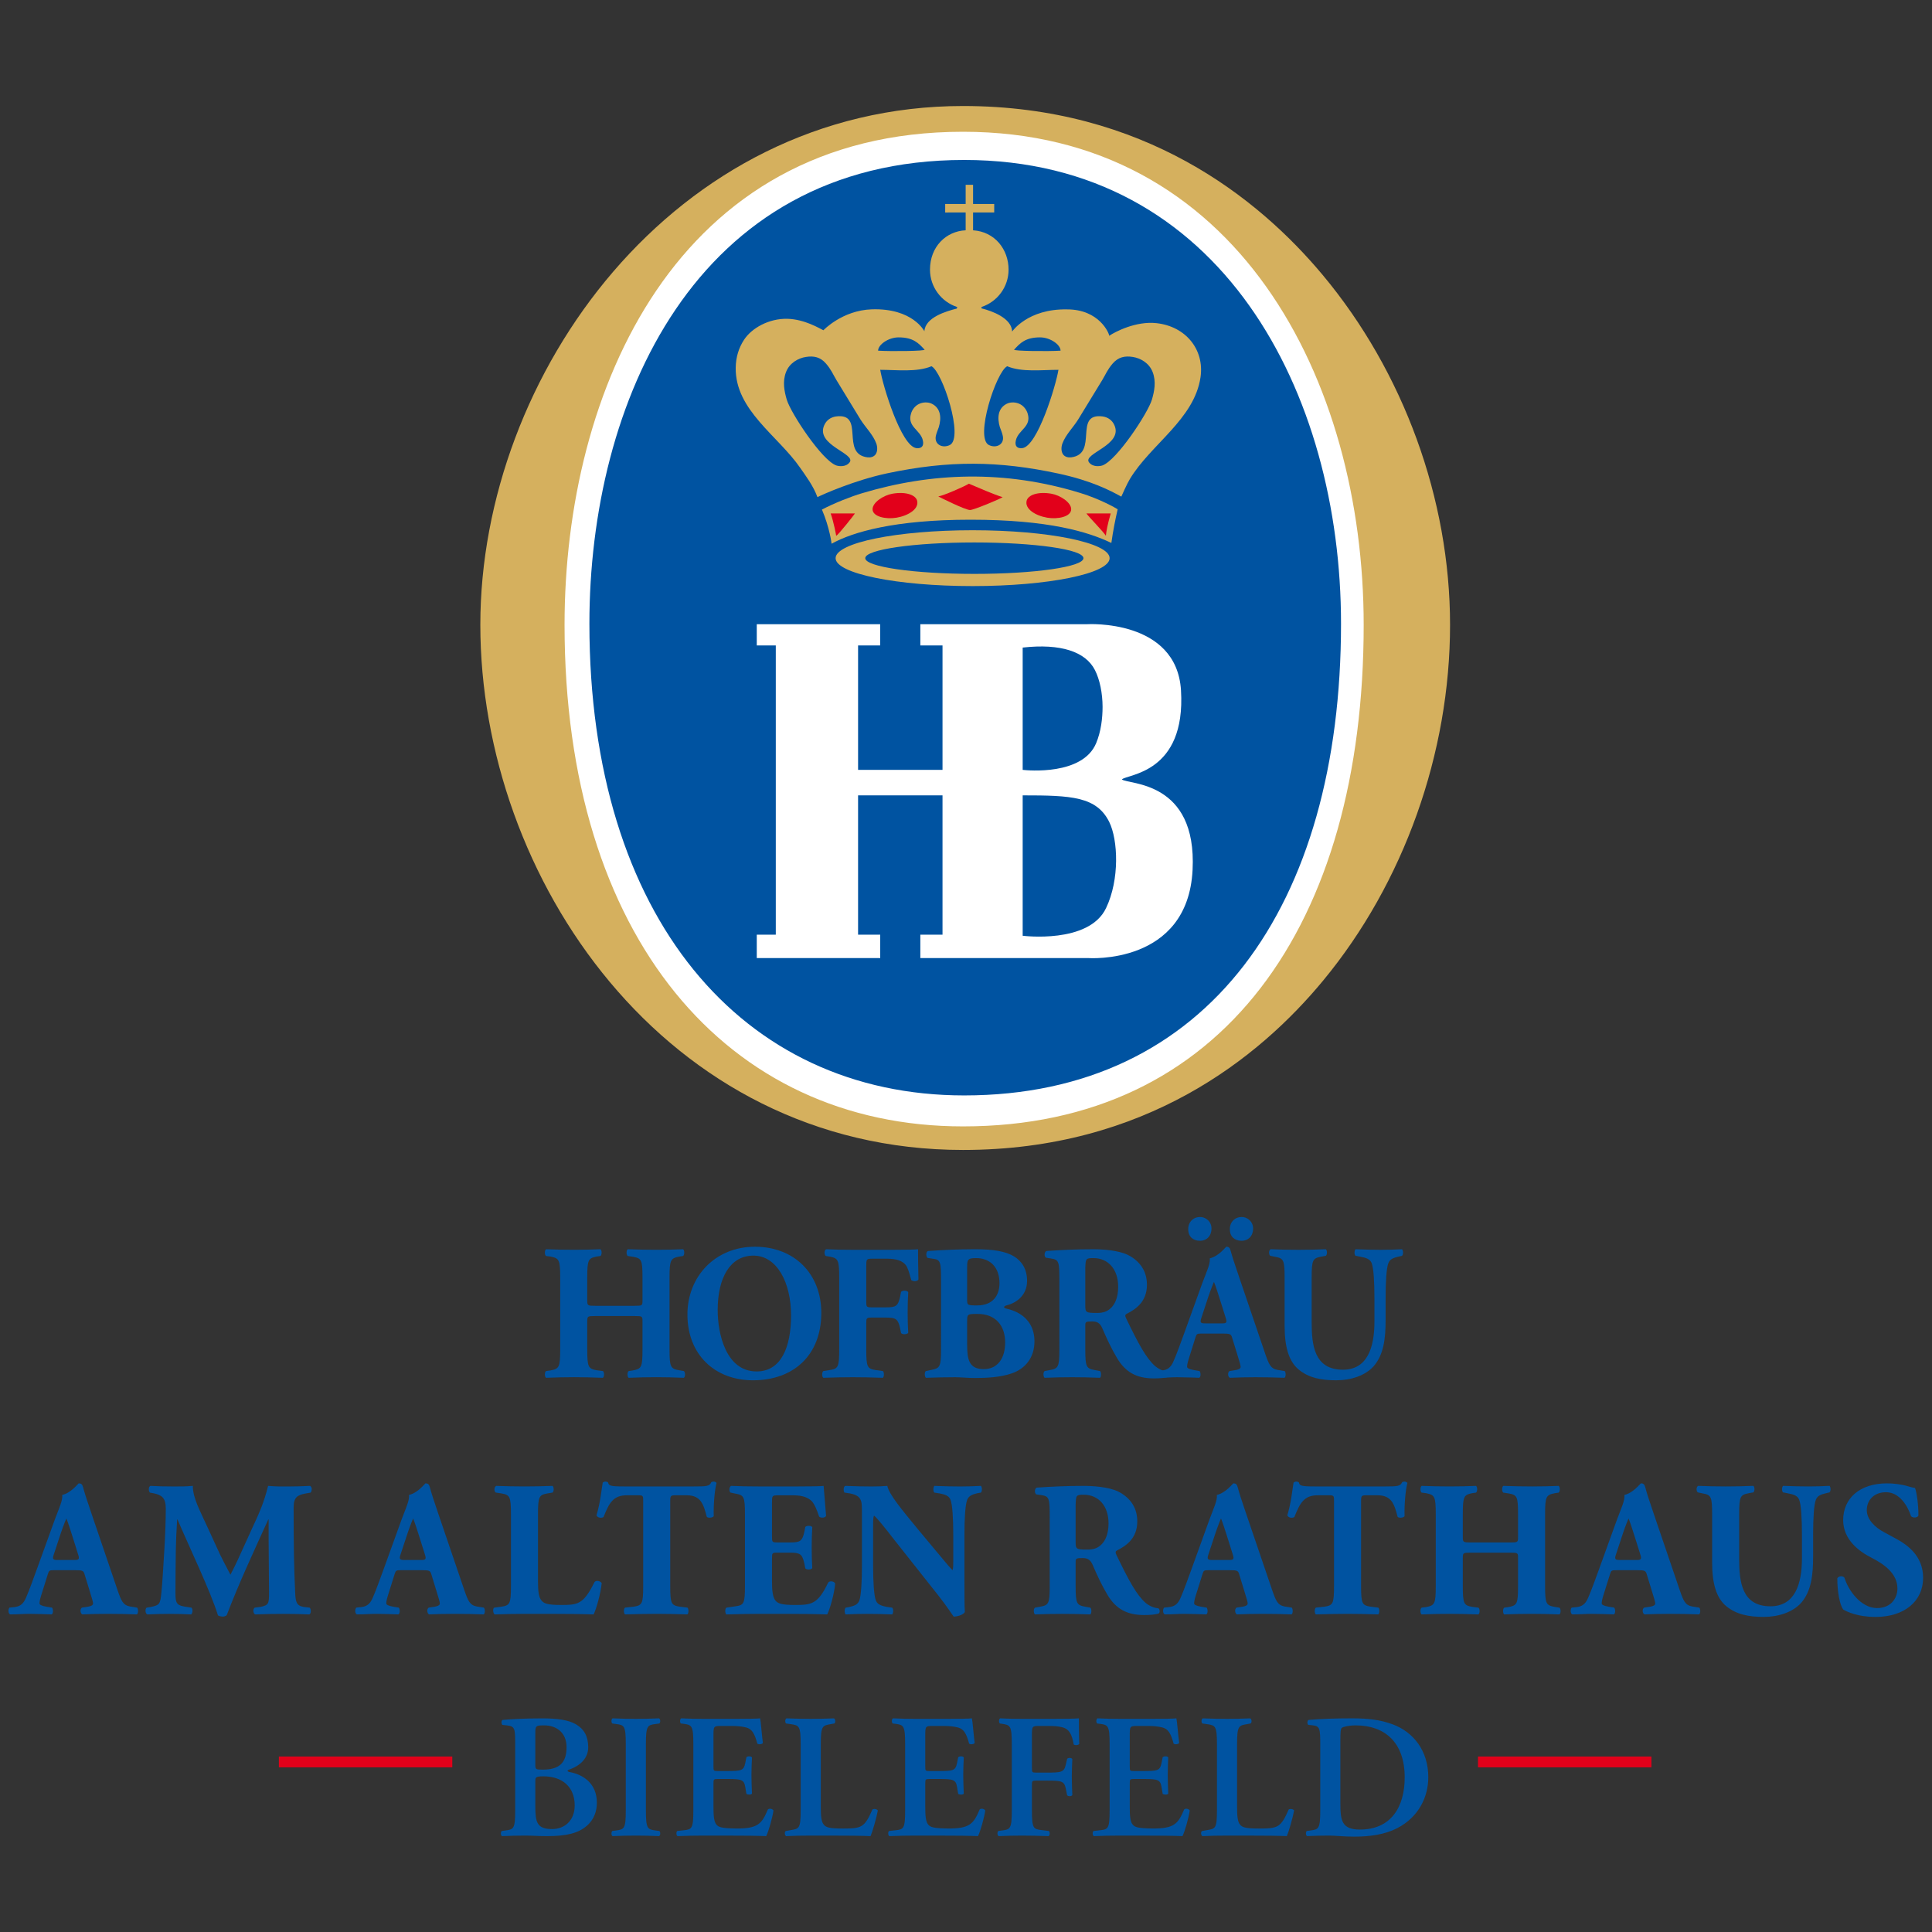 <?xml version="1.0" encoding="UTF-8" standalone="no"?>
<svg
   xmlns:dc="http://purl.org/dc/elements/1.1/"
   xmlns:cc="http://creativecommons.org/ns#"
   xmlns:rdf="http://www.w3.org/1999/02/22-rdf-syntax-ns#"
   xmlns:svg="http://www.w3.org/2000/svg"
   xmlns="http://www.w3.org/2000/svg"
   viewBox="0 0 80 80"
   height="80"
   width="80"
   xml:space="preserve"
   id="svg29"
   version="1.1"><rect x="0" y="0" width="80" height="80" fill="#333333" stroke="none"/><defs
     id="defs33"><clipPath
       id="clipPath45"
       clipPathUnits="userSpaceOnUse"><path
         id="path43"
         d="M 0,60 H 60 V 0 H 0 Z" /></clipPath></defs><g
     transform="matrix(1.333,0,0,-1.333,0,80)"
     id="g37"><g
       id="g39"><g
         clip-path="url(#clipPath45)"
         id="g41"><g
           transform="translate(29.916,24.293)"
           id="g47"><path
             id="path49"
             style="fill:#d5b05e;fill-opacity:1;fill-rule:nonzero;stroke:none"
             d="m 0,0 c -9.263,0 -14.995,8.469 -14.995,16.313 0,7.783 6.024,16.116 14.995,16.116 5.607,0 9.167,-2.851 11.166,-5.242 2.519,-3.012 3.962,-6.975 3.962,-10.874 0,-3.992 -1.436,-8.02 -3.939,-11.047 C 9.205,2.863 5.651,0 0,0" /></g><g
           transform="translate(17.537,40.605)"
           id="g51"><path
             id="path53"
             style="fill:#ffffff;fill-opacity:1;fill-rule:nonzero;stroke:none"
             d="m 0,0 c 0,7.264 3.471,15.317 12.379,15.317 8.517,0 12.445,-7.725 12.445,-15.317 0,-9.308 -4.389,-15.58 -12.445,-15.58 C 5.045,-15.58 0,-9.703 0,0" /></g><g
           transform="translate(18.309,40.641)"
           id="g55"><path
             id="path57"
             style="fill:#0053a1;fill-opacity:1;fill-rule:nonzero;stroke:none"
             d="m 0,0 c 0,6.83 3.264,14.405 11.642,14.405 8.009,0 11.706,-7.265 11.706,-14.405 0,-8.755 -4.13,-14.654 -11.706,-14.654 C 4.746,-14.654 0,-9.127 0,0" /></g><g
           transform="translate(34.358,31.806)"
           id="g59"><path
             id="path61"
             style="fill:#ffffff;fill-opacity:1;fill-rule:nonzero;stroke:none"
             d="m 0,0 c -0.533,-1.122 -2.59,-0.859 -2.59,-0.859 v 4.361 c 1.508,0 2.295,-0.034 2.689,-0.826 C 0.372,2.121 0.427,0.892 0,0 m -2.59,8.093 c 1.181,0.133 1.954,-0.128 2.244,-0.698 0.152,-0.296 0.237,-0.721 0.238,-1.143 0,-0.35 -0.047,-0.766 -0.201,-1.132 C -0.731,4.117 -2.431,4.275 -2.59,4.294 Z M 0.491,3.997 C 0.655,4.163 2.484,4.18 2.328,6.764 2.192,8.99 -0.589,8.819 -0.589,8.819 h -5.18 V 8.159 H -5.08 V 4.294 H -7.703 V 8.16 h 0.686 V 8.819 H -10.85 V 8.16 h 0.591 v -8.986 h -0.591 v -0.726 h 3.835 v 0.726 h -0.688 v 4.328 h 2.623 v -4.327 h -0.689 v -0.727 h 5.212 c 0,0 3.097,-0.228 3.245,2.74 0.139,2.785 -2,2.644 -2.197,2.809" /></g><g
           transform="translate(33.562,44.7)"
           id="g63"><path
             id="path65"
             style="fill:#d5b05e;fill-opacity:1;fill-rule:nonzero;stroke:none"
             d="m 0,0 c 0.615,-0.188 1.113,-0.474 1.157,-0.506 -0.076,-0.33 -0.14,-0.65 -0.196,-1.045 -0.713,0.341 -1.942,0.722 -4.377,0.722 -2.347,0 -3.657,-0.381 -4.314,-0.746 0,0.012 -0.062,0.505 -0.3,1.061 0.396,0.207 0.918,0.41 1.241,0.506 C -4.629,0.64 -2.357,0.725 0,0" /></g><g
           transform="translate(30.097,44.99)"
           id="g67"><path
             id="path69"
             style="fill:#e2001a;fill-opacity:1;fill-rule:nonzero;stroke:none"
             d="m 0,0 c -0.133,-0.086 -0.798,-0.375 -0.951,-0.396 0.058,-0.031 0.84,-0.422 0.987,-0.422 0.115,0 0.939,0.345 1.013,0.399 C 0.746,-0.325 0.336,-0.14 0,0" /></g><g
           transform="translate(31.893,44.466)"
           id="g71"><path
             id="path73"
             style="fill:#e2001a;fill-opacity:1;fill-rule:nonzero;stroke:none"
             d="m 0,0 c -0.071,-0.258 0.271,-0.47 0.636,-0.532 0.326,-0.057 0.746,0.028 0.746,0.263 0,0.21 -0.337,0.434 -0.623,0.483 C 0.33,0.285 0.046,0.166 0,0" /></g><g
           transform="translate(28.488,44.466)"
           id="g75"><path
             id="path77"
             style="fill:#e2001a;fill-opacity:1;fill-rule:nonzero;stroke:none"
             d="m 0,0 c 0.071,-0.258 -0.271,-0.47 -0.636,-0.532 -0.327,-0.057 -0.747,0.028 -0.747,0.263 0,0.21 0.337,0.434 0.624,0.483 C -0.33,0.285 -0.047,0.166 0,0" /></g><g
           transform="translate(25.803,44.066)"
           id="g79"><path
             id="path81"
             style="fill:#e2001a;fill-opacity:1;fill-rule:nonzero;stroke:none"
             d="M 0,0 C 0.098,-0.273 0.172,-0.685 0.172,-0.694 0.228,-0.682 0.755,-0.012 0.755,0 Z" /></g><g
           transform="translate(33.747,44.066)"
           id="g83"><path
             id="path85"
             style="fill:#e2001a;fill-opacity:1;fill-rule:nonzero;stroke:none"
             d="M 0,0 C 0.088,-0.12 0.557,-0.601 0.605,-0.694 0.62,-0.55 0.656,-0.348 0.756,0 Z" /></g><g
           transform="translate(30.268,42.188)"
           id="g87"><path
             id="path89"
             style="fill:#d5b05e;fill-opacity:1;fill-rule:evenodd;stroke:none"
             d="m 0,0 c -1.872,0 -3.39,0.219 -3.39,0.488 0,0.27 1.518,0.488 3.39,0.488 1.871,0 3.388,-0.218 3.388,-0.488 C 3.388,0.219 1.871,0 0,0 m -0.055,1.356 c -2.35,0 -4.256,-0.389 -4.256,-0.868 0,-0.478 1.906,-0.867 4.256,-0.867 2.351,0 4.256,0.389 4.256,0.867 0,0.479 -1.905,0.868 -4.256,0.868" /></g><g
           transform="translate(35.784,47.605)"
           id="g91"><path
             id="path93"
             style="fill:#d5b05e;fill-opacity:1;fill-rule:nonzero;stroke:none"
             d="m 0,0 c -0.121,-0.416 -1.095,-1.894 -1.541,-2.049 -0.083,-0.027 -0.299,-0.055 -0.414,0.097 -0.207,0.275 1.073,0.533 0.787,1.157 -0.068,0.153 -0.2,0.245 -0.365,0.269 -0.92,0.119 -0.115,-1.169 -0.981,-1.271 -0.094,-0.01 -0.188,0.015 -0.244,0.087 -0.07,0.095 -0.062,0.239 -0.024,0.343 0.102,0.276 0.333,0.495 0.488,0.744 0.25,0.409 0.499,0.817 0.749,1.226 0.113,0.188 0.162,0.325 0.324,0.513 0.175,0.204 0.381,0.245 0.624,0.206 0.24,-0.036 0.514,-0.189 0.62,-0.474 C 0.135,0.553 0.074,0.256 0,0 m -4.281,1.549 c 0.185,0.204 0.354,0.381 0.805,0.381 0.316,0 0.637,-0.227 0.637,-0.413 -0.402,-0.026 -1.483,-0.012 -1.442,0.032 m 0.252,-3.06 c -0.137,-0.015 -0.247,0.045 -0.198,0.245 0.079,0.327 0.492,0.416 0.366,0.83 -0.036,0.118 -0.119,0.229 -0.23,0.288 -0.124,0.067 -0.29,0.079 -0.42,0.015 -0.275,-0.137 -0.3,-0.438 -0.214,-0.724 0.032,-0.09 0.077,-0.19 0.093,-0.283 0.049,-0.256 -0.204,-0.386 -0.432,-0.275 -0.451,0.22 0.229,2.285 0.567,2.448 0.46,-0.192 1.073,-0.111 1.592,-0.111 -0.077,-0.483 -0.649,-2.379 -1.124,-2.433 m -2.252,0.096 c -0.229,-0.111 -0.481,0.019 -0.434,0.275 0.017,0.093 0.064,0.193 0.094,0.283 0.086,0.286 0.061,0.587 -0.214,0.724 -0.13,0.064 -0.296,0.052 -0.421,-0.015 -0.11,-0.059 -0.193,-0.17 -0.228,-0.288 -0.126,-0.414 0.288,-0.503 0.366,-0.83 0.048,-0.2 -0.063,-0.26 -0.198,-0.245 -0.475,0.054 -1.048,1.95 -1.125,2.433 0.519,0 1.131,-0.081 1.592,0.111 0.337,-0.163 1.017,-2.228 0.568,-2.448 M -7.87,1.93 c 0.451,0 0.62,-0.177 0.806,-0.381 0.041,-0.044 -1.041,-0.058 -1.443,-0.032 0,0.186 0.321,0.413 0.637,0.413 m -0.719,-3.64 c -0.056,-0.072 -0.149,-0.097 -0.243,-0.087 -0.865,0.102 -0.061,1.39 -0.981,1.271 -0.165,-0.024 -0.297,-0.116 -0.366,-0.269 -0.285,-0.624 0.995,-0.882 0.787,-1.157 -0.114,-0.152 -0.329,-0.124 -0.412,-0.097 -0.447,0.155 -1.421,1.633 -1.542,2.049 -0.074,0.256 -0.135,0.553 -0.023,0.848 0.106,0.285 0.381,0.438 0.62,0.474 0.244,0.039 0.448,-0.002 0.623,-0.206 0.163,-0.188 0.212,-0.325 0.325,-0.513 0.25,-0.409 0.499,-0.817 0.748,-1.226 0.157,-0.249 0.389,-0.468 0.49,-0.744 0.037,-0.104 0.045,-0.248 -0.026,-0.343 m 8.735,4.081 c -0.641,0.073 -1.292,-0.268 -1.474,-0.392 0,0.078 -0.312,0.823 -1.311,0.82 C -3.863,2.822 -4.344,2.11 -4.344,2.11 -4.353,2.526 -4.969,2.752 -5.295,2.831 V 2.87 c 0.004,10e-4 0.008,0.004 0.011,0.008 0.481,0.162 0.83,0.618 0.83,1.156 0,0.629 -0.427,1.179 -1.103,1.222 V 5.81 H -4.9 v 0.264 h -0.657 v 0.595 h -0.23 V 6.074 H -6.423 V 5.809 L -5.787,5.81 V 5.256 C -6.396,5.229 -6.895,4.747 -6.895,4.034 c 0,-0.541 0.354,-1.001 0.841,-1.16 C -6.052,2.873 -6.051,2.871 -6.049,2.87 -6.052,2.856 -6.058,2.838 -6.062,2.825 -6.385,2.743 -7.042,2.554 -7.069,2.12 c 0,0 -0.361,0.723 -1.635,0.681 -0.916,-0.03 -1.502,-0.65 -1.502,-0.65 -0.124,0.058 -0.583,0.343 -1.12,0.356 -0.576,0.013 -1.112,-0.29 -1.349,-0.657 -0.161,-0.25 -0.25,-0.531 -0.255,-0.863 -0.02,-1.318 1.317,-2.113 2.004,-3.111 0.166,-0.241 0.402,-0.549 0.535,-0.909 0.168,0.087 1.157,0.525 2.161,0.739 1.916,0.407 3.473,0.392 5.325,-0.007 1.02,-0.22 1.59,-0.516 1.953,-0.716 0,0 0.181,0.41 0.265,0.545 0.647,1.079 2.003,1.855 2.196,3.165 0.124,0.853 -0.453,1.576 -1.363,1.678" /></g><g
           transform="translate(18.489,19.134)"
           id="g95"><path
             id="path97"
             style="fill:#0053a1;fill-opacity:1;fill-rule:nonzero;stroke:none"
             d="m 0,0 c -0.241,0 -0.247,-0.006 -0.247,-0.174 v -0.863 c 0,-0.558 0.035,-0.6 0.3,-0.648 L 0.24,-1.709 c 0.047,-0.036 0.047,-0.174 0,-0.21 -0.335,0.013 -0.628,0.019 -0.892,0.019 -0.283,0 -0.577,-0.006 -0.875,-0.019 -0.048,0.036 -0.048,0.174 0,0.21 l 0.14,0.019 c 0.265,0.053 0.3,0.095 0.3,0.653 v 2.23 c 0,0.558 -0.035,0.6 -0.3,0.655 l -0.14,0.017 c -0.048,0.036 -0.048,0.174 0,0.21 0.287,-0.012 0.592,-0.017 0.875,-0.017 0.264,0 0.557,0.005 0.816,0.017 0.047,-0.036 0.047,-0.174 0,-0.21 L 0.041,1.848 C -0.212,1.793 -0.247,1.751 -0.247,1.193 V 0.498 c 0,-0.174 0.006,-0.18 0.247,-0.18 h 1.222 c 0.247,0 0.247,0.006 0.247,0.18 v 0.695 c 0,0.558 -0.03,0.6 -0.3,0.649 L 1.01,1.865 c -0.047,0.036 -0.047,0.174 0,0.21 0.323,-0.012 0.611,-0.017 0.893,-0.017 0.288,0 0.558,0.005 0.828,0.017 0.047,-0.036 0.047,-0.174 0,-0.21 L 2.614,1.848 C 2.344,1.793 2.309,1.751 2.309,1.193 v -2.23 c 0,-0.558 0.035,-0.6 0.305,-0.648 l 0.141,-0.024 c 0.047,-0.036 0.047,-0.174 0,-0.21 -0.294,0.013 -0.582,0.019 -0.852,0.019 -0.294,0 -0.582,-0.006 -0.864,-0.019 -0.047,0.036 -0.047,0.174 0,0.21 l 0.13,0.019 c 0.27,0.053 0.3,0.095 0.3,0.653 v 0.863 c 0,0.168 0,0.174 -0.247,0.174 z" /></g><g
           transform="translate(23.404,21.011)"
           id="g99"><path
             id="path101"
             style="fill:#0053a1;fill-opacity:1;fill-rule:nonzero;stroke:none"
             d="m 0,0 c -0.723,0 -1.11,-0.689 -1.11,-1.69 0,-0.732 0.253,-1.908 1.21,-1.908 0.769,0 1.069,0.768 1.069,1.74 C 1.169,-0.833 0.729,0 0,0 m 2.109,-1.78 c 0,-1.308 -0.858,-2.093 -2.121,-2.093 -1.18,0 -2.038,0.791 -2.038,2.044 0,1.187 0.869,2.105 2.097,2.105 1.222,0 2.062,-0.839 2.062,-2.056" /></g><g
           transform="translate(26.909,19.584)"
           id="g103"><path
             id="path105"
             style="fill:#0053a1;fill-opacity:1;fill-rule:nonzero;stroke:none"
             d="m 0,0 c 0,-0.162 0.006,-0.18 0.164,-0.18 h 0.453 c 0.311,0 0.37,0.042 0.435,0.336 L 1.081,0.3 C 1.122,0.354 1.269,0.348 1.304,0.294 1.292,0.102 1.286,-0.12 1.286,-0.348 1.286,-0.569 1.292,-0.792 1.304,-0.972 1.269,-1.025 1.122,-1.031 1.081,-0.978 L 1.052,-0.834 C 0.987,-0.546 0.928,-0.498 0.617,-0.498 H 0.164 C 0.006,-0.498 0,-0.516 0,-0.678 v -0.809 c 0,-0.558 0.035,-0.6 0.3,-0.642 l 0.217,-0.03 c 0.042,-0.036 0.042,-0.174 0,-0.21 -0.365,0.013 -0.652,0.018 -0.934,0.018 -0.27,0 -0.564,-0.005 -0.917,-0.018 -0.047,0.036 -0.047,0.174 0,0.21 l 0.194,0.03 c 0.265,0.042 0.3,0.084 0.3,0.642 v 2.23 c 0,0.558 -0.035,0.6 -0.3,0.654 l -0.117,0.018 c -0.053,0.036 -0.053,0.186 0.012,0.21 0.252,-0.012 0.546,-0.018 0.828,-0.018 h 1.233 c 0.376,0 0.711,0.006 0.793,0.018 0,-0.102 0,-0.534 0.012,-0.936 C 1.598,0.624 1.469,0.617 1.398,0.665 1.334,0.911 1.286,1.056 1.228,1.133 1.128,1.259 0.952,1.331 0.652,1.331 H 0.194 C 0,1.331 0,1.319 0,1.085 Z" /></g><g
           transform="translate(30.043,18.247)"
           id="g107"><path
             id="path109"
             style="fill:#0053a1;fill-opacity:1;fill-rule:nonzero;stroke:none"
             d="m 0,0 c 0,-0.468 0.059,-0.762 0.517,-0.762 0.434,0 0.664,0.342 0.664,0.827 0,0.522 -0.294,0.888 -0.858,0.888 C 0,0.953 0,0.947 0,0.707 Z M 0,1.385 C 0,1.229 0.006,1.217 0.312,1.217 c 0.504,0 0.693,0.33 0.693,0.689 0,0.522 -0.318,0.781 -0.723,0.781 C 0.006,2.687 0,2.638 0,2.374 Z m -0.811,0.582 c 0,0.605 -0.011,0.671 -0.258,0.701 l -0.159,0.024 c -0.052,0.03 -0.064,0.21 0.024,0.216 0.446,0.03 0.875,0.054 1.463,0.054 0.563,0 0.939,-0.066 1.198,-0.222 C 1.709,2.584 1.862,2.332 1.862,1.979 1.862,1.475 1.445,1.276 1.263,1.229 1.204,1.217 1.146,1.193 1.146,1.163 1.146,1.145 1.175,1.127 1.228,1.115 1.691,1.013 2.085,0.701 2.091,0.119 2.098,-0.433 1.774,-0.756 1.404,-0.888 c -0.37,-0.132 -0.81,-0.15 -1.169,-0.15 -0.212,0 -0.435,0.024 -0.605,0.024 -0.288,0 -0.576,-0.006 -0.91,-0.018 -0.048,0.036 -0.048,0.192 0,0.21 l 0.17,0.036 c 0.264,0.054 0.299,0.096 0.299,0.636 z" /></g><g
           transform="translate(33.713,19.458)"
           id="g111"><path
             id="path113"
             style="fill:#0053a1;fill-opacity:1;fill-rule:nonzero;stroke:none"
             d="m 0,0 c 0,-0.21 0.018,-0.228 0.364,-0.228 0.211,0 0.335,0.054 0.447,0.168 0.099,0.102 0.211,0.293 0.211,0.648 0,0.539 -0.311,0.888 -0.769,0.888 C 0.012,1.476 0.012,1.457 0,1.169 Z m -0.805,0.762 c 0,0.599 -0.011,0.665 -0.258,0.701 l -0.159,0.024 c -0.058,0.031 -0.058,0.18 0.012,0.21 0.44,0.03 0.898,0.054 1.457,0.054 0.499,0 0.928,-0.078 1.151,-0.216 C 1.739,1.331 1.915,1.031 1.915,0.647 1.915,0.114 1.562,-0.114 1.292,-0.252 1.233,-0.282 1.233,-0.318 1.263,-0.384 1.65,-1.187 1.892,-1.637 2.174,-1.883 2.326,-2.009 2.479,-2.045 2.567,-2.051 2.62,-2.081 2.62,-2.171 2.591,-2.207 2.497,-2.249 2.309,-2.261 2.127,-2.261 c -0.541,0 -0.882,0.198 -1.14,0.63 -0.188,0.318 -0.323,0.611 -0.459,0.929 -0.07,0.162 -0.164,0.21 -0.31,0.21 C 0.012,-0.492 0,-0.504 0,-0.624 v -0.737 c 0,-0.552 0.035,-0.594 0.3,-0.642 l 0.158,-0.03 c 0.041,-0.03 0.041,-0.174 0,-0.21 -0.312,0.013 -0.581,0.018 -0.863,0.018 -0.294,0 -0.553,-0.005 -0.858,-0.018 -0.048,0.036 -0.048,0.18 0,0.21 l 0.159,0.03 c 0.264,0.048 0.299,0.09 0.299,0.642 z" /></g><g
           transform="translate(38.204,21.826)"
           id="g115"><path
             id="path117"
             style="fill:#0053a1;fill-opacity:1;fill-rule:nonzero;stroke:none"
             d="m 0,0 c -0.006,0.223 0.152,0.384 0.364,0.384 0.211,0 0.359,-0.167 0.359,-0.354 0,-0.233 -0.148,-0.384 -0.359,-0.384 C 0.158,-0.354 0,-0.233 0,0 m -0.247,-2.92 c 0.135,0 0.17,0.018 0.117,0.174 l -0.152,0.485 c -0.082,0.259 -0.159,0.504 -0.212,0.63 -0.059,-0.132 -0.152,-0.384 -0.24,-0.659 L -0.882,-2.74 C -0.94,-2.902 -0.905,-2.92 -0.758,-2.92 Z M -1.293,0 c -0.006,0.223 0.153,0.384 0.364,0.384 0.212,0 0.359,-0.167 0.359,-0.354 0,-0.233 -0.147,-0.384 -0.359,-0.384 -0.205,0 -0.364,0.121 -0.364,0.354 m 0.417,-3.237 c -0.141,0 -0.158,-0.007 -0.193,-0.12 l -0.218,-0.697 c -0.035,-0.119 -0.041,-0.168 -0.041,-0.216 0,-0.035 0.047,-0.071 0.212,-0.101 l 0.176,-0.03 c 0.035,-0.042 0.046,-0.18 -0.012,-0.21 -0.205,0.012 -0.441,0.012 -0.688,0.018 -0.199,0 -0.335,-0.018 -0.604,-0.018 -0.065,0.036 -0.059,0.162 -0.018,0.21 l 0.158,0.018 c 0.141,0.018 0.265,0.066 0.359,0.3 0.105,0.239 0.206,0.527 0.364,0.959 l 0.528,1.464 c 0.142,0.377 0.248,0.587 0.23,0.761 0.282,0.066 0.499,0.36 0.511,0.36 0.077,0 0.112,-0.03 0.135,-0.12 0.047,-0.174 0.118,-0.396 0.264,-0.821 l 0.8,-2.351 C 1.21,-4.191 1.263,-4.323 1.48,-4.365 L 1.703,-4.401 C 1.738,-4.431 1.75,-4.575 1.697,-4.611 1.415,-4.599 1.099,-4.593 0.793,-4.593 0.499,-4.593 0.27,-4.599 0,-4.611 c -0.065,0.036 -0.077,0.162 -0.012,0.21 l 0.188,0.03 c 0.135,0.024 0.159,0.066 0.159,0.101 0,0.042 -0.042,0.187 -0.112,0.409 l -0.159,0.515 c -0.029,0.096 -0.076,0.109 -0.282,0.109 z" /></g><g
           transform="translate(39.905,20.327)"
           id="g119"><path
             id="path121"
             style="fill:#0053a1;fill-opacity:1;fill-rule:nonzero;stroke:none"
             d="m 0,0 c 0,0.558 -0.035,0.6 -0.3,0.648 l -0.146,0.03 C -0.494,0.714 -0.5,0.846 -0.435,0.882 -0.153,0.87 0.141,0.864 0.423,0.864 0.711,0.864 0.998,0.87 1.28,0.882 1.327,0.846 1.327,0.714 1.28,0.678 L 1.14,0.654 C 0.875,0.6 0.84,0.558 0.84,0 v -1.385 c 0,-0.702 0.076,-1.475 0.97,-1.475 0.752,0 0.98,0.672 0.98,1.493 v 0.725 C 2.79,-0.155 2.767,0.3 2.702,0.456 2.649,0.582 2.52,0.618 2.361,0.648 L 2.203,0.678 C 2.155,0.726 2.167,0.846 2.203,0.882 2.52,0.87 2.749,0.864 2.99,0.864 c 0.217,0 0.435,0.006 0.657,0.018 0.037,-0.036 0.048,-0.156 0,-0.204 L 3.542,0.654 C 3.39,0.618 3.277,0.582 3.225,0.456 3.16,0.3 3.137,-0.155 3.137,-0.642 v -0.67 C 3.137,-1.877 3.084,-2.393 2.761,-2.758 2.502,-3.04 2.073,-3.189 1.598,-3.189 1.151,-3.189 0.752,-3.118 0.435,-2.854 0.129,-2.597 0,-2.152 0,-1.499 Z" /></g><g
           transform="translate(2.309,11.556)"
           id="g123"><path
             id="path125"
             style="fill:#0053a1;fill-opacity:1;fill-rule:nonzero;stroke:none"
             d="M 0,0 C 0.135,0 0.17,0.019 0.117,0.175 L -0.035,0.66 C -0.117,0.918 -0.194,1.164 -0.247,1.29 -0.306,1.158 -0.399,0.906 -0.487,0.63 L -0.635,0.181 C -0.693,0.019 -0.658,0 -0.511,0 Z m -0.629,-0.317 c -0.141,0 -0.158,-0.006 -0.193,-0.12 L -1.04,-1.133 c -0.035,-0.12 -0.041,-0.168 -0.041,-0.216 0,-0.036 0.047,-0.072 0.212,-0.102 l 0.176,-0.029 c 0.035,-0.042 0.047,-0.18 -0.012,-0.21 -0.205,0.011 -0.441,0.011 -0.688,0.017 -0.199,0 -0.335,-0.017 -0.604,-0.017 -0.065,0.036 -0.059,0.162 -0.018,0.21 l 0.159,0.017 c 0.14,0.019 0.264,0.067 0.358,0.3 0.105,0.24 0.206,0.528 0.364,0.96 l 0.529,1.463 c 0.141,0.378 0.247,0.588 0.229,0.761 0.282,0.066 0.499,0.36 0.511,0.36 0.077,0 0.112,-0.029 0.136,-0.119 C 0.317,2.087 0.388,1.865 0.534,1.439 l 0.8,-2.35 C 1.457,-1.271 1.51,-1.402 1.728,-1.444 L 1.95,-1.48 C 1.985,-1.511 1.997,-1.654 1.944,-1.69 1.662,-1.679 1.346,-1.673 1.04,-1.673 0.746,-1.673 0.517,-1.679 0.247,-1.69 0.182,-1.654 0.17,-1.528 0.235,-1.48 l 0.188,0.029 c 0.135,0.024 0.159,0.066 0.159,0.102 0,0.042 -0.042,0.186 -0.112,0.408 l -0.158,0.516 c -0.03,0.096 -0.077,0.108 -0.283,0.108 z" /></g><g
           transform="translate(4.657,13.649)"
           id="g127"><path
             id="path129"
             style="fill:#0053a1;fill-opacity:1;fill-rule:nonzero;stroke:none"
             d="M 0,0 C -0.048,0.048 -0.048,0.191 0.018,0.209 0.217,0.197 0.47,0.191 0.758,0.191 c 0.193,0 0.364,0 0.575,0.018 0,-0.371 0.206,-0.737 0.464,-1.301 l 0.388,-0.845 c 0.059,-0.121 0.235,-0.462 0.317,-0.612 0.076,0.144 0.171,0.33 0.329,0.684 l 0.3,0.659 c 0.288,0.618 0.411,0.899 0.54,1.415 C 3.941,0.186 4.123,0.191 4.3,0.191 4.493,0.191 4.764,0.197 4.976,0.209 5.04,0.174 5.04,0.06 4.993,0 L 4.822,-0.03 c -0.24,-0.048 -0.358,-0.115 -0.358,-0.432 0,-1.235 0.012,-1.883 0.048,-2.639 0.011,-0.276 0.035,-0.414 0.263,-0.45 l 0.189,-0.023 c 0.047,-0.048 0.047,-0.187 -0.012,-0.21 -0.27,0.012 -0.523,0.017 -0.81,0.017 -0.265,0 -0.588,-0.005 -0.871,-0.017 -0.07,0.03 -0.076,0.168 -0.017,0.21 l 0.177,0.023 C 3.7,-3.496 3.7,-3.442 3.7,-3.077 l -0.012,1.559 v 0.684 H 3.677 C 3.242,-1.793 2.772,-2.795 2.385,-3.809 2.355,-3.832 2.314,-3.851 2.268,-3.851 c -0.054,0 -0.119,0.013 -0.154,0.037 -0.228,0.744 -0.927,2.201 -1.257,2.98 H 0.846 C 0.822,-1.224 0.811,-1.458 0.805,-1.77 0.799,-2.159 0.793,-2.759 0.793,-3.119 c 0,-0.3 0.035,-0.377 0.269,-0.419 l 0.23,-0.036 c 0.047,-0.042 0.035,-0.18 -0.012,-0.21 -0.218,0.012 -0.469,0.017 -0.693,0.017 -0.188,0 -0.429,-0.005 -0.664,-0.017 -0.076,0.023 -0.076,0.18 -0.024,0.21 l 0.107,0.017 c 0.299,0.061 0.316,0.09 0.351,0.462 0.031,0.294 0.06,0.816 0.095,1.385 0.024,0.402 0.041,0.888 0.041,1.212 0,0.342 -0.13,0.42 -0.364,0.474 z" /></g><g
           transform="translate(13.081,11.556)"
           id="g131"><path
             id="path133"
             style="fill:#0053a1;fill-opacity:1;fill-rule:nonzero;stroke:none"
             d="M 0,0 C 0.135,0 0.17,0.019 0.117,0.175 L -0.035,0.66 C -0.117,0.918 -0.194,1.164 -0.247,1.29 -0.306,1.158 -0.399,0.906 -0.487,0.63 L -0.635,0.181 C -0.693,0.019 -0.658,0 -0.511,0 Z m -0.629,-0.317 c -0.141,0 -0.158,-0.006 -0.193,-0.12 L -1.04,-1.133 c -0.035,-0.12 -0.041,-0.168 -0.041,-0.216 0,-0.036 0.047,-0.072 0.212,-0.102 l 0.176,-0.029 c 0.035,-0.042 0.047,-0.18 -0.012,-0.21 -0.205,0.011 -0.441,0.011 -0.688,0.017 -0.199,0 -0.335,-0.017 -0.604,-0.017 -0.066,0.036 -0.059,0.162 -0.018,0.21 l 0.159,0.017 c 0.14,0.019 0.264,0.067 0.358,0.3 0.105,0.24 0.206,0.528 0.364,0.96 l 0.529,1.463 c 0.141,0.378 0.247,0.588 0.229,0.761 0.282,0.066 0.499,0.36 0.511,0.36 0.077,0 0.112,-0.029 0.136,-0.119 C 0.317,2.087 0.388,1.865 0.534,1.439 l 0.8,-2.35 C 1.457,-1.271 1.51,-1.402 1.728,-1.444 L 1.95,-1.48 C 1.985,-1.511 1.997,-1.654 1.944,-1.69 1.662,-1.679 1.346,-1.673 1.04,-1.673 0.746,-1.673 0.517,-1.679 0.247,-1.69 0.182,-1.654 0.17,-1.528 0.235,-1.48 l 0.188,0.029 c 0.135,0.024 0.159,0.066 0.159,0.102 0,0.042 -0.042,0.186 -0.112,0.408 l -0.158,0.516 c -0.03,0.096 -0.077,0.108 -0.283,0.108 z" /></g><g
           transform="translate(16.712,10.879)"
           id="g135"><path
             id="path137"
             style="fill:#0053a1;fill-opacity:1;fill-rule:nonzero;stroke:none"
             d="m 0,0 c 0,-0.282 0.023,-0.475 0.1,-0.57 0.076,-0.102 0.182,-0.15 0.611,-0.15 0.534,0 0.699,0.018 1.046,0.713 C 1.804,0.054 1.938,0.029 1.979,-0.042 1.95,-0.354 1.81,-0.852 1.728,-1.014 1.416,-1.002 0.852,-0.996 0.37,-0.996 h -0.787 c -0.27,0 -0.564,-0.006 -0.929,-0.018 -0.052,0.036 -0.064,0.174 -0.017,0.21 l 0.223,0.03 c 0.265,0.042 0.3,0.084 0.3,0.642 v 2.231 c 0,0.557 -0.035,0.599 -0.3,0.647 l -0.17,0.025 c -0.059,0.035 -0.059,0.173 0.012,0.208 0.305,-0.011 0.599,-0.017 0.881,-0.017 0.282,0 0.575,0.006 0.869,0.017 0.047,-0.035 0.047,-0.173 0,-0.208 L 0.3,2.746 C 0.035,2.698 0,2.656 0,2.099 Z" /></g><g
           transform="translate(19.98,13.392)"
           id="g139"><path
             id="path141"
             style="fill:#0053a1;fill-opacity:1;fill-rule:nonzero;stroke:none"
             d="m 0,0 c 0,0.144 0,0.174 -0.141,0.174 h -0.364 c -0.43,0 -0.553,-0.24 -0.728,-0.678 -0.071,-0.036 -0.183,-0.024 -0.218,0.054 0.123,0.414 0.153,0.785 0.194,1.019 0.024,0.018 0.053,0.031 0.082,0.031 0.029,0 0.059,-0.007 0.082,-0.025 0.03,-0.101 0.047,-0.126 0.493,-0.126 h 2.186 c 0.388,0 0.476,0.006 0.529,0.132 C 2.139,0.593 2.156,0.6 2.191,0.6 2.227,0.6 2.268,0.575 2.279,0.558 2.221,0.354 2.18,-0.133 2.191,-0.475 2.162,-0.528 2.003,-0.54 1.974,-0.492 1.874,-0.108 1.792,0.174 1.352,0.174 H 0.999 C 0.857,0.174 0.84,0.155 0.84,0 v -2.645 c 0,-0.558 0.035,-0.6 0.3,-0.642 l 0.235,-0.029 c 0.041,-0.037 0.041,-0.174 0,-0.21 -0.382,0.011 -0.676,0.017 -0.94,0.017 -0.283,0 -0.587,-0.006 -0.999,-0.017 -0.047,0.036 -0.047,0.173 0,0.21 l 0.264,0.029 c 0.265,0.042 0.3,0.084 0.3,0.642 z" /></g><g
           transform="translate(23.981,12.282)"
           id="g143"><path
             id="path145"
             style="fill:#0053a1;fill-opacity:1;fill-rule:nonzero;stroke:none"
             d="M 0,0 C 0,-0.168 0.006,-0.181 0.164,-0.181 H 0.57 c 0.305,0 0.37,0.042 0.435,0.33 L 1.034,0.3 C 1.075,0.348 1.222,0.348 1.251,0.293 1.239,0.102 1.233,-0.114 1.233,-0.343 1.233,-0.57 1.239,-0.786 1.251,-0.978 1.222,-1.032 1.075,-1.038 1.034,-0.984 l -0.029,0.15 C 0.94,-0.546 0.875,-0.498 0.57,-0.498 H 0.164 C 0.006,-0.498 0,-0.504 0,-0.685 v -0.712 c 0,-0.277 0.023,-0.468 0.094,-0.571 0.076,-0.107 0.188,-0.155 0.617,-0.155 0.511,0 0.711,0.018 1.034,0.695 0.047,0.067 0.193,0.042 0.217,-0.03 C 1.938,-1.77 1.798,-2.255 1.716,-2.417 1.404,-2.405 0.84,-2.399 0.358,-2.399 h -0.763 c -0.282,0 -0.571,-0.006 -1.011,-0.018 -0.047,0.036 -0.047,0.18 0,0.21 l 0.276,0.042 c 0.265,0.036 0.3,0.078 0.3,0.63 v 2.236 c 0,0.546 -0.035,0.588 -0.3,0.636 l -0.146,0.03 c -0.054,0.035 -0.048,0.174 0.012,0.209 0.275,-0.012 0.563,-0.017 0.845,-0.017 h 1.245 c 0.376,0 0.711,0.005 0.788,0.017 C 1.609,1.48 1.65,1.049 1.68,0.647 1.656,0.581 1.521,0.569 1.463,0.623 1.398,0.833 1.316,1.013 1.239,1.097 1.128,1.211 0.952,1.283 0.664,1.283 H 0.194 C 0,1.283 0,1.271 0,1.049 Z" /></g><g
           transform="translate(29.959,10.902)"
           id="g147"><path
             id="path149"
             style="fill:#0053a1;fill-opacity:1;fill-rule:nonzero;stroke:none"
             d="m 0,0 c 0,-0.39 0,-0.768 0.012,-0.965 -0.041,-0.072 -0.205,-0.139 -0.347,-0.139 -0.006,0 -0.199,0.306 -0.476,0.655 L -2.168,1.266 C -2.502,1.697 -2.702,1.943 -2.808,2.033 -2.837,1.973 -2.837,1.871 -2.837,1.649 V 0.486 c 0,-0.486 0.024,-0.935 0.088,-1.097 0.053,-0.126 0.187,-0.162 0.341,-0.193 l 0.164,-0.023 c 0.047,-0.048 0.035,-0.174 0,-0.21 -0.318,0.012 -0.552,0.017 -0.787,0.017 -0.217,0 -0.435,-0.005 -0.658,-0.017 -0.036,0.036 -0.047,0.162 0,0.21 l 0.1,0.017 c 0.158,0.037 0.27,0.073 0.322,0.199 0.06,0.162 0.083,0.611 0.083,1.097 v 1.523 c 0,0.33 0,0.426 -0.041,0.51 -0.042,0.102 -0.129,0.162 -0.335,0.204 l -0.165,0.024 c -0.041,0.048 -0.035,0.191 0.024,0.209 0.276,-0.012 0.57,-0.018 0.811,-0.018 0.2,0 0.369,0.006 0.494,0.018 0.058,-0.269 0.44,-0.726 0.968,-1.367 l 0.494,-0.593 c 0.264,-0.312 0.429,-0.522 0.564,-0.66 0.023,0.06 0.023,0.162 0.023,0.269 v 0.829 c 0,0.485 -0.023,0.935 -0.088,1.097 -0.052,0.125 -0.181,0.161 -0.34,0.192 l -0.159,0.024 c -0.046,0.048 -0.035,0.174 0,0.209 0.318,-0.012 0.546,-0.018 0.788,-0.018 0.216,0 0.428,0.006 0.658,0.018 0.035,-0.035 0.047,-0.161 0,-0.209 L 0.405,2.729 C 0.253,2.692 0.142,2.656 0.088,2.531 0.023,2.369 0,1.919 0,1.434 Z" /></g><g
           transform="translate(33.413,12.107)"
           id="g151"><path
             id="path153"
             style="fill:#0053a1;fill-opacity:1;fill-rule:nonzero;stroke:none"
             d="m 0,0 c 0,-0.209 0.018,-0.228 0.364,-0.228 0.211,0 0.335,0.054 0.447,0.168 0.099,0.102 0.211,0.294 0.211,0.648 0,0.54 -0.311,0.888 -0.769,0.888 C 0.012,1.476 0.012,1.458 0,1.17 Z m -0.805,0.762 c 0,0.599 -0.011,0.666 -0.258,0.702 l -0.159,0.023 c -0.058,0.031 -0.058,0.181 0.012,0.21 0.44,0.031 0.898,0.054 1.457,0.054 0.499,0 0.928,-0.077 1.151,-0.216 C 1.739,1.332 1.915,1.032 1.915,0.648 1.915,0.114 1.562,-0.113 1.292,-0.251 1.233,-0.281 1.233,-0.317 1.263,-0.384 1.65,-1.187 1.892,-1.637 2.174,-1.883 2.326,-2.009 2.479,-2.045 2.567,-2.051 2.62,-2.08 2.62,-2.17 2.591,-2.206 2.497,-2.248 2.309,-2.261 2.127,-2.261 c -0.541,0 -0.882,0.198 -1.14,0.63 -0.188,0.319 -0.323,0.612 -0.459,0.93 -0.07,0.162 -0.164,0.21 -0.311,0.21 C 0.012,-0.491 0,-0.503 0,-0.623 V -1.36 c 0,-0.552 0.035,-0.594 0.3,-0.643 l 0.158,-0.029 c 0.041,-0.031 0.041,-0.174 0,-0.21 -0.312,0.012 -0.581,0.017 -0.863,0.017 -0.294,0 -0.553,-0.005 -0.858,-0.017 -0.048,0.036 -0.048,0.179 0,0.21 l 0.159,0.029 c 0.264,0.049 0.299,0.091 0.299,0.643 z" /></g><g
           transform="translate(38.176,11.556)"
           id="g155"><path
             id="path157"
             style="fill:#0053a1;fill-opacity:1;fill-rule:nonzero;stroke:none"
             d="M 0,0 C 0.135,0 0.17,0.019 0.117,0.175 L -0.035,0.66 C -0.117,0.918 -0.194,1.164 -0.247,1.29 -0.306,1.158 -0.399,0.906 -0.487,0.63 L -0.635,0.181 C -0.693,0.019 -0.658,0 -0.511,0 Z m -0.629,-0.317 c -0.141,0 -0.158,-0.006 -0.193,-0.12 L -1.04,-1.133 c -0.035,-0.12 -0.041,-0.168 -0.041,-0.216 0,-0.036 0.047,-0.072 0.212,-0.102 l 0.176,-0.029 c 0.035,-0.042 0.047,-0.18 -0.012,-0.21 -0.205,0.011 -0.441,0.011 -0.688,0.017 -0.199,0 -0.335,-0.017 -0.604,-0.017 -0.065,0.036 -0.059,0.162 -0.018,0.21 l 0.159,0.017 c 0.14,0.019 0.264,0.067 0.358,0.3 0.105,0.24 0.206,0.528 0.364,0.96 l 0.529,1.463 c 0.141,0.378 0.247,0.588 0.229,0.761 0.282,0.066 0.499,0.36 0.511,0.36 0.077,0 0.112,-0.029 0.136,-0.119 C 0.317,2.087 0.388,1.865 0.534,1.439 l 0.8,-2.35 C 1.457,-1.271 1.51,-1.402 1.728,-1.444 L 1.95,-1.48 C 1.985,-1.511 1.997,-1.654 1.944,-1.69 1.662,-1.679 1.346,-1.673 1.04,-1.673 0.746,-1.673 0.517,-1.679 0.247,-1.69 0.182,-1.654 0.17,-1.528 0.235,-1.48 l 0.188,0.029 c 0.135,0.024 0.159,0.066 0.159,0.102 0,0.042 -0.042,0.186 -0.112,0.408 l -0.158,0.516 c -0.03,0.096 -0.077,0.108 -0.283,0.108 z" /></g><g
           transform="translate(41.44,13.392)"
           id="g159"><path
             id="path161"
             style="fill:#0053a1;fill-opacity:1;fill-rule:nonzero;stroke:none"
             d="m 0,0 c 0,0.144 0,0.174 -0.141,0.174 h -0.364 c -0.429,0 -0.553,-0.24 -0.728,-0.678 -0.071,-0.036 -0.183,-0.024 -0.218,0.054 0.123,0.414 0.153,0.785 0.194,1.019 0.024,0.018 0.053,0.031 0.082,0.031 0.029,0 0.059,-0.007 0.082,-0.025 0.03,-0.101 0.047,-0.126 0.493,-0.126 h 2.186 c 0.388,0 0.476,0.006 0.529,0.132 C 2.139,0.593 2.156,0.6 2.191,0.6 2.227,0.6 2.268,0.575 2.279,0.558 2.221,0.354 2.18,-0.133 2.191,-0.475 2.162,-0.528 2.003,-0.54 1.974,-0.492 1.874,-0.108 1.792,0.174 1.352,0.174 H 0.999 C 0.857,0.174 0.84,0.155 0.84,0 v -2.645 c 0,-0.558 0.035,-0.6 0.3,-0.642 l 0.235,-0.029 c 0.041,-0.037 0.041,-0.174 0,-0.21 -0.382,0.011 -0.676,0.017 -0.94,0.017 -0.283,0 -0.587,-0.006 -0.999,-0.017 -0.047,0.036 -0.047,0.173 0,0.21 l 0.264,0.029 c 0.265,0.042 0.3,0.084 0.3,0.642 z" /></g><g
           transform="translate(45.687,11.784)"
           id="g163"><path
             id="path165"
             style="fill:#0053a1;fill-opacity:1;fill-rule:nonzero;stroke:none"
             d="m 0,0 c -0.241,0 -0.247,-0.006 -0.247,-0.174 v -0.863 c 0,-0.559 0.035,-0.601 0.3,-0.649 L 0.24,-1.709 c 0.047,-0.036 0.047,-0.174 0,-0.21 -0.335,0.012 -0.628,0.018 -0.892,0.018 -0.283,0 -0.577,-0.006 -0.875,-0.018 -0.048,0.036 -0.048,0.174 0,0.21 l 0.14,0.018 c 0.265,0.053 0.3,0.095 0.3,0.654 v 2.23 c 0,0.558 -0.035,0.6 -0.3,0.654 l -0.14,0.018 c -0.048,0.035 -0.048,0.174 0,0.209 0.287,-0.011 0.592,-0.017 0.875,-0.017 0.264,0 0.557,0.006 0.816,0.017 0.047,-0.035 0.047,-0.174 0,-0.209 L 0.041,1.847 C -0.212,1.793 -0.247,1.751 -0.247,1.193 V 0.498 C -0.247,0.323 -0.241,0.317 0,0.317 h 1.222 c 0.247,0 0.247,0.006 0.247,0.181 v 0.695 c 0,0.558 -0.03,0.6 -0.3,0.648 L 1.01,1.865 C 0.963,1.9 0.963,2.039 1.01,2.074 1.333,2.063 1.621,2.057 1.903,2.057 c 0.288,0 0.558,0.006 0.828,0.017 0.047,-0.035 0.047,-0.174 0,-0.209 L 2.614,1.847 C 2.344,1.793 2.309,1.751 2.309,1.193 v -2.23 c 0,-0.559 0.035,-0.601 0.305,-0.649 l 0.141,-0.023 c 0.047,-0.036 0.047,-0.174 0,-0.21 -0.294,0.012 -0.582,0.018 -0.852,0.018 -0.294,0 -0.582,-0.006 -0.864,-0.018 -0.047,0.036 -0.047,0.174 0,0.21 l 0.13,0.018 c 0.27,0.053 0.3,0.095 0.3,0.654 v 0.863 c 0,0.168 0,0.174 -0.247,0.174 z" /></g><g
           transform="translate(50.836,11.556)"
           id="g167"><path
             id="path169"
             style="fill:#0053a1;fill-opacity:1;fill-rule:nonzero;stroke:none"
             d="M 0,0 C 0.135,0 0.17,0.019 0.117,0.175 L -0.035,0.66 C -0.117,0.918 -0.194,1.164 -0.247,1.29 -0.306,1.158 -0.399,0.906 -0.487,0.63 L -0.635,0.181 C -0.693,0.019 -0.658,0 -0.511,0 Z m -0.629,-0.317 c -0.141,0 -0.158,-0.006 -0.193,-0.12 L -1.04,-1.133 c -0.035,-0.12 -0.041,-0.168 -0.041,-0.216 0,-0.036 0.047,-0.072 0.212,-0.102 l 0.176,-0.029 c 0.035,-0.042 0.047,-0.18 -0.012,-0.21 -0.205,0.011 -0.441,0.011 -0.688,0.017 -0.199,0 -0.335,-0.017 -0.604,-0.017 -0.065,0.036 -0.059,0.162 -0.018,0.21 l 0.159,0.017 c 0.14,0.019 0.264,0.067 0.358,0.3 0.105,0.24 0.206,0.528 0.364,0.96 l 0.529,1.463 c 0.141,0.378 0.247,0.588 0.229,0.761 0.282,0.066 0.499,0.36 0.511,0.36 0.077,0 0.112,-0.029 0.136,-0.119 C 0.317,2.087 0.388,1.865 0.534,1.439 l 0.8,-2.35 C 1.457,-1.271 1.51,-1.402 1.728,-1.444 L 1.95,-1.48 C 1.985,-1.511 1.997,-1.654 1.944,-1.69 1.662,-1.679 1.346,-1.673 1.04,-1.673 0.746,-1.673 0.517,-1.679 0.247,-1.69 0.182,-1.654 0.17,-1.528 0.235,-1.48 l 0.188,0.029 c 0.135,0.024 0.159,0.066 0.159,0.102 0,0.042 -0.042,0.186 -0.112,0.408 l -0.158,0.516 c -0.03,0.096 -0.077,0.108 -0.283,0.108 z" /></g><g
           transform="translate(53.185,12.978)"
           id="g171"><path
             id="path173"
             style="fill:#0053a1;fill-opacity:1;fill-rule:nonzero;stroke:none"
             d="M 0,0 C 0,0.558 -0.035,0.6 -0.3,0.647 L -0.446,0.678 C -0.494,0.714 -0.5,0.846 -0.435,0.881 -0.153,0.869 0.141,0.863 0.423,0.863 c 0.288,0 0.575,0.006 0.857,0.018 0.047,-0.035 0.047,-0.167 0,-0.203 L 1.14,0.653 C 0.875,0.6 0.84,0.558 0.84,0 v -1.386 c 0,-0.701 0.076,-1.474 0.97,-1.474 0.752,0 0.98,0.671 0.98,1.493 v 0.725 C 2.79,-0.156 2.767,0.3 2.702,0.456 2.649,0.581 2.52,0.617 2.361,0.647 L 2.203,0.678 C 2.155,0.726 2.167,0.846 2.203,0.881 2.52,0.869 2.749,0.863 2.99,0.863 c 0.217,0 0.435,0.006 0.657,0.018 0.036,-0.035 0.048,-0.155 0,-0.203 L 3.542,0.653 C 3.39,0.617 3.277,0.581 3.225,0.456 3.16,0.3 3.137,-0.156 3.137,-0.642 v -0.671 c 0,-0.564 -0.053,-1.08 -0.376,-1.446 C 2.502,-3.04 2.073,-3.19 1.598,-3.19 1.151,-3.19 0.752,-3.118 0.435,-2.854 0.129,-2.597 0,-2.153 0,-1.499 Z" /></g><g
           transform="translate(58.26,9.787)"
           id="g175"><path
             id="path177"
             style="fill:#0053a1;fill-opacity:1;fill-rule:nonzero;stroke:none"
             d="m 0,0 c -0.541,0 -0.876,0.156 -0.999,0.228 -0.111,0.131 -0.188,0.564 -0.188,0.971 0.041,0.078 0.176,0.084 0.223,0.019 0.117,-0.391 0.511,-0.943 1.011,-0.943 0.434,0 0.634,0.307 0.634,0.607 0,0.485 -0.447,0.773 -0.799,0.953 -0.423,0.216 -0.881,0.576 -0.887,1.169 0,0.678 0.511,1.145 1.362,1.145 0.195,0 0.436,-0.023 0.67,-0.095 C 1.104,4.03 1.157,4.018 1.228,4.006 1.274,3.874 1.333,3.55 1.333,3.148 1.304,3.076 1.157,3.07 1.104,3.13 1.004,3.437 0.752,3.874 0.328,3.874 -0.06,3.874 -0.271,3.616 -0.271,3.316 -0.271,3.04 -0.03,2.788 0.264,2.633 L 0.651,2.423 C 1.016,2.225 1.479,1.877 1.479,1.218 1.479,0.479 0.887,0 0,0" /></g><path
           id="path179"
           style="fill:#e2001a;fill-opacity:1;fill-rule:nonzero;stroke:none"
           d="M 14.05,5.115 H 8.663 v 0.336 h 5.387 z" /><g
           transform="translate(16.629,3.901)"
           id="g181"><path
             id="path183"
             style="fill:#0053a1;fill-opacity:1;fill-rule:nonzero;stroke:none"
             d="m 0,0 c 0,-0.5 0.054,-0.703 0.522,-0.703 0.373,0 0.701,0.247 0.701,0.736 0,0.566 -0.377,0.902 -0.975,0.902 C 0.011,0.935 0,0.901 0,0.791 Z M 0,1.291 C 0,1.148 0.017,1.143 0.231,1.143 0.738,1.143 0.97,1.346 0.97,1.841 0.97,2.323 0.619,2.517 0.286,2.517 0.017,2.517 0,2.505 0,2.285 Z m -0.625,0.605 c 0,0.527 -0.005,0.592 -0.258,0.621 l -0.14,0.015 c -0.038,0.039 -0.038,0.127 0.005,0.155 0.243,0.021 0.636,0.048 1.228,0.048 0.453,0 0.813,-0.043 1.056,-0.186 C 1.514,2.4 1.643,2.181 1.643,1.835 1.643,1.511 1.411,1.264 1.034,1.138 1.013,1.132 1.002,1.115 1.002,1.104 1.002,1.093 1.013,1.082 1.045,1.071 1.454,1.005 1.912,0.736 1.912,0.115 c 0,-0.253 -0.081,-0.527 -0.328,-0.73 -0.253,-0.214 -0.608,-0.308 -1.223,-0.308 -0.237,0 -0.464,0.017 -0.668,0.017 -0.237,0 -0.49,-0.005 -0.727,-0.017 -0.043,0.022 -0.048,0.121 -0.011,0.159 l 0.118,0.017 c 0.254,0.033 0.302,0.05 0.302,0.632 z" /></g><g
           transform="translate(20.064,3.786)"
           id="g185"><path
             id="path187"
             style="fill:#0053a1;fill-opacity:1;fill-rule:nonzero;stroke:none"
             d="M 0,0 C 0,-0.582 0.049,-0.599 0.302,-0.632 L 0.42,-0.648 c 0.038,-0.039 0.032,-0.138 -0.011,-0.16 -0.236,0.012 -0.479,0.017 -0.716,0.017 -0.237,0 -0.49,-0.005 -0.727,-0.017 -0.043,0.022 -0.048,0.121 -0.011,0.16 l 0.118,0.016 c 0.254,0.033 0.302,0.05 0.302,0.632 v 2.044 c 0,0.582 -0.048,0.598 -0.302,0.631 l -0.118,0.016 c -0.037,0.038 -0.032,0.138 0.011,0.16 0.237,-0.011 0.479,-0.016 0.727,-0.016 0.237,0 0.48,0.005 0.716,0.016 C 0.452,2.829 0.458,2.729 0.42,2.691 L 0.302,2.675 C 0.049,2.642 0,2.626 0,2.044 Z" /></g><g
           transform="translate(21.538,5.83)"
           id="g189"><path
             id="path191"
             style="fill:#0053a1;fill-opacity:1;fill-rule:nonzero;stroke:none"
             d="m 0,0 c 0,0.582 -0.048,0.604 -0.302,0.637 l -0.086,0.01 C -0.425,0.686 -0.42,0.785 -0.377,0.807 -0.172,0.796 0.081,0.791 0.318,0.791 h 1.029 c 0.344,0 0.657,0.005 0.727,0.016 C 2.096,0.714 2.128,0.279 2.16,0.043 2.139,0 2.031,-0.012 1.988,0.021 1.901,0.34 1.821,0.472 1.648,0.521 1.524,0.555 1.363,0.57 1.218,0.57 H 0.856 C 0.625,0.57 0.625,0.56 0.625,0.246 v -0.928 c 0,-0.142 0.006,-0.148 0.13,-0.148 h 0.258 c 0.468,0 0.549,0.006 0.598,0.242 l 0.037,0.187 c 0.043,0.038 0.146,0.038 0.173,-0.006 -0.006,-0.148 -0.016,-0.346 -0.016,-0.549 0,-0.209 0.01,-0.401 0.016,-0.577 -0.027,-0.038 -0.13,-0.038 -0.173,-0.006 l -0.037,0.221 c -0.038,0.23 -0.13,0.241 -0.598,0.241 H 0.755 c -0.124,0 -0.13,-0.011 -0.13,-0.149 v -0.697 c 0,-0.28 0.011,-0.477 0.092,-0.571 0.064,-0.077 0.156,-0.115 0.608,-0.121 0.685,-0.006 0.803,0.148 0.991,0.594 C 2.365,-1.983 2.456,-2 2.489,-2.055 2.456,-2.285 2.338,-2.703 2.263,-2.852 2.025,-2.84 1.562,-2.835 0.933,-2.835 H 0.318 c -0.237,0 -0.565,-0.005 -0.808,-0.017 -0.043,0.022 -0.048,0.122 -0.011,0.16 l 0.199,0.022 C -0.048,-2.643 0,-2.626 0,-2.044 Z" /></g><g
           transform="translate(25.497,3.901)"
           id="g193"><path
             id="path195"
             style="fill:#0053a1;fill-opacity:1;fill-rule:nonzero;stroke:none"
             d="m 0,0 c 0,-0.274 0.011,-0.472 0.092,-0.565 0.064,-0.078 0.15,-0.122 0.582,-0.122 0.597,0 0.683,0.028 0.931,0.594 0.054,0.028 0.14,0.011 0.167,-0.033 C 1.729,-0.356 1.61,-0.774 1.546,-0.923 1.32,-0.911 0.856,-0.906 0.253,-0.906 h -0.56 c -0.275,0 -0.544,-0.005 -0.77,-0.017 -0.043,0.022 -0.06,0.132 -0.011,0.159 l 0.161,0.029 c 0.254,0.043 0.302,0.048 0.302,0.62 v 2.044 c 0,0.57 -0.048,0.588 -0.302,0.626 l -0.15,0.021 c -0.038,0.028 -0.038,0.138 0.011,0.159 0.269,-0.01 0.511,-0.015 0.759,-0.015 0.237,0 0.48,0.005 0.716,0.015 C 0.458,2.714 0.464,2.604 0.42,2.576 L 0.302,2.555 C 0.049,2.511 0,2.499 0,1.929 Z" /></g><g
           transform="translate(28.117,5.83)"
           id="g197"><path
             id="path199"
             style="fill:#0053a1;fill-opacity:1;fill-rule:nonzero;stroke:none"
             d="m 0,0 c 0,0.582 -0.048,0.604 -0.302,0.637 l -0.086,0.01 C -0.425,0.686 -0.42,0.785 -0.377,0.807 -0.172,0.796 0.081,0.791 0.318,0.791 h 1.029 c 0.344,0 0.657,0.005 0.727,0.016 C 2.096,0.714 2.128,0.279 2.16,0.043 2.139,0 2.031,-0.012 1.988,0.021 1.901,0.34 1.821,0.472 1.648,0.521 1.524,0.555 1.363,0.57 1.218,0.57 H 0.856 C 0.625,0.57 0.625,0.56 0.625,0.246 v -0.928 c 0,-0.142 0.006,-0.148 0.13,-0.148 h 0.258 c 0.468,0 0.549,0.006 0.598,0.242 l 0.037,0.187 c 0.043,0.038 0.146,0.038 0.173,-0.006 -0.006,-0.148 -0.016,-0.346 -0.016,-0.549 0,-0.209 0.01,-0.401 0.016,-0.577 -0.027,-0.038 -0.13,-0.038 -0.173,-0.006 l -0.037,0.221 c -0.038,0.23 -0.13,0.241 -0.598,0.241 H 0.755 c -0.124,0 -0.13,-0.011 -0.13,-0.149 v -0.697 c 0,-0.28 0.011,-0.477 0.092,-0.571 0.064,-0.077 0.156,-0.115 0.608,-0.121 0.685,-0.006 0.803,0.148 0.991,0.594 C 2.365,-1.983 2.456,-2 2.489,-2.055 2.456,-2.285 2.338,-2.703 2.263,-2.852 2.025,-2.84 1.562,-2.835 0.933,-2.835 H 0.318 c -0.237,0 -0.565,-0.005 -0.808,-0.017 -0.043,0.022 -0.048,0.122 -0.011,0.16 l 0.199,0.022 C -0.048,-2.643 0,-2.626 0,-2.044 Z" /></g><g
           transform="translate(32.755,6.621)"
           id="g201"><path
             id="path203"
             style="fill:#0053a1;fill-opacity:1;fill-rule:nonzero;stroke:none"
             d="m 0,0 c 0.345,0 0.646,0.005 0.76,0.016 0,-0.121 0,-0.533 0.011,-0.791 -0.022,-0.043 -0.119,-0.055 -0.173,-0.022 -0.054,0.318 -0.14,0.478 -0.345,0.533 -0.145,0.038 -0.279,0.043 -0.452,0.043 h -0.275 c -0.226,0 -0.226,-0.01 -0.226,-0.318 v -0.982 c 0,-0.138 0.006,-0.149 0.13,-0.149 h 0.317 c 0.469,0 0.55,0.011 0.604,0.241 l 0.043,0.187 C 0.426,-1.203 0.528,-1.203 0.555,-1.248 0.55,-1.391 0.539,-1.594 0.539,-1.797 0.539,-2 0.55,-2.197 0.555,-2.368 0.528,-2.412 0.426,-2.412 0.394,-2.373 l -0.043,0.214 c -0.049,0.23 -0.135,0.241 -0.604,0.241 H -0.57 c -0.124,0 -0.13,-0.011 -0.13,-0.148 v -0.769 c 0,-0.582 0.049,-0.588 0.302,-0.62 l 0.226,-0.028 c 0.037,-0.038 0.032,-0.138 -0.011,-0.16 -0.344,0.012 -0.588,0.017 -0.824,0.017 -0.237,0 -0.479,-0.005 -0.727,-0.017 -0.043,0.022 -0.048,0.122 -0.011,0.16 l 0.118,0.016 c 0.254,0.033 0.302,0.05 0.302,0.632 v 2.044 c 0,0.582 -0.048,0.598 -0.302,0.637 l -0.069,0.01 c -0.038,0.039 -0.033,0.138 0.01,0.16 C -1.497,0.005 -1.255,0 -1.018,0 Z" /></g><g
           transform="translate(34.469,5.83)"
           id="g205"><path
             id="path207"
             style="fill:#0053a1;fill-opacity:1;fill-rule:nonzero;stroke:none"
             d="m 0,0 c 0,0.582 -0.048,0.604 -0.302,0.637 l -0.086,0.01 C -0.425,0.686 -0.42,0.785 -0.377,0.807 -0.172,0.796 0.081,0.791 0.318,0.791 h 1.029 c 0.344,0 0.657,0.005 0.727,0.016 C 2.096,0.714 2.128,0.279 2.16,0.043 2.139,0 2.031,-0.012 1.988,0.021 1.901,0.34 1.821,0.472 1.648,0.521 1.524,0.555 1.363,0.57 1.218,0.57 H 0.856 C 0.625,0.57 0.625,0.56 0.625,0.246 v -0.928 c 0,-0.142 0.006,-0.148 0.13,-0.148 h 0.258 c 0.468,0 0.549,0.006 0.598,0.242 l 0.037,0.187 c 0.043,0.038 0.146,0.038 0.173,-0.006 -0.006,-0.148 -0.016,-0.346 -0.016,-0.549 0,-0.209 0.01,-0.401 0.016,-0.577 -0.027,-0.038 -0.13,-0.038 -0.173,-0.006 l -0.037,0.221 c -0.038,0.23 -0.13,0.241 -0.598,0.241 H 0.755 c -0.124,0 -0.13,-0.011 -0.13,-0.149 v -0.697 c 0,-0.28 0.011,-0.477 0.092,-0.571 0.064,-0.077 0.156,-0.115 0.608,-0.121 0.685,-0.006 0.803,0.148 0.991,0.594 C 2.365,-1.983 2.456,-2 2.489,-2.055 2.456,-2.285 2.338,-2.703 2.263,-2.852 2.025,-2.84 1.562,-2.835 0.933,-2.835 H 0.318 c -0.237,0 -0.565,-0.005 -0.808,-0.017 -0.043,0.022 -0.048,0.122 -0.011,0.16 l 0.199,0.022 C -0.048,-2.643 0,-2.626 0,-2.044 Z" /></g><g
           transform="translate(38.428,3.901)"
           id="g209"><path
             id="path211"
             style="fill:#0053a1;fill-opacity:1;fill-rule:nonzero;stroke:none"
             d="m 0,0 c 0,-0.274 0.011,-0.472 0.092,-0.565 0.064,-0.078 0.15,-0.122 0.582,-0.122 0.597,0 0.683,0.028 0.931,0.594 0.054,0.028 0.14,0.011 0.167,-0.033 -0.043,-0.23 -0.162,-0.648 -0.226,-0.797 -0.227,0.012 -0.69,0.017 -1.293,0.017 h -0.56 c -0.275,0 -0.544,-0.005 -0.77,-0.017 -0.043,0.022 -0.06,0.132 -0.011,0.159 l 0.161,0.029 c 0.254,0.043 0.302,0.048 0.302,0.62 v 2.044 c 0,0.57 -0.048,0.588 -0.302,0.626 l -0.15,0.021 c -0.038,0.028 -0.038,0.138 0.011,0.159 0.269,-0.01 0.511,-0.015 0.759,-0.015 0.237,0 0.48,0.005 0.716,0.015 C 0.458,2.714 0.464,2.604 0.42,2.576 L 0.302,2.555 C 0.049,2.511 0,2.499 0,1.929 Z" /></g><g
           transform="translate(41.637,4)"
           id="g213"><path
             id="path215"
             style="fill:#0053a1;fill-opacity:1;fill-rule:nonzero;stroke:none"
             d="m 0,0 c 0,-0.532 0.038,-0.818 0.608,-0.818 0.959,0 1.39,0.692 1.39,1.621 0,1.088 -0.619,1.615 -1.519,1.615 C 0.253,2.418 0.081,2.373 0.043,2.34 0.006,2.308 0,2.192 0,1.934 Z m -0.625,1.797 c 0,0.527 -0.005,0.603 -0.258,0.626 l -0.113,0.011 c -0.038,0.027 -0.038,0.127 0.005,0.154 0.387,0.033 0.819,0.049 1.346,0.049 0.512,0 0.878,-0.043 1.272,-0.187 0.646,-0.241 1.104,-0.823 1.104,-1.642 0,-0.61 -0.296,-1.236 -0.964,-1.582 -0.382,-0.198 -0.846,-0.264 -1.336,-0.264 -0.328,0 -0.581,0.033 -0.781,0.033 -0.205,0 -0.447,-0.005 -0.684,-0.016 C -1.077,-1 -1.082,-0.9 -1.045,-0.862 l 0.118,0.016 c 0.254,0.034 0.302,0.05 0.302,0.632 z" /></g><path
           id="path217"
           style="fill:#e2001a;fill-opacity:1;fill-rule:nonzero;stroke:none"
           d="m 51.299,5.115 h -5.387 v 0.336 h 5.387 z" /></g></g></g></svg>